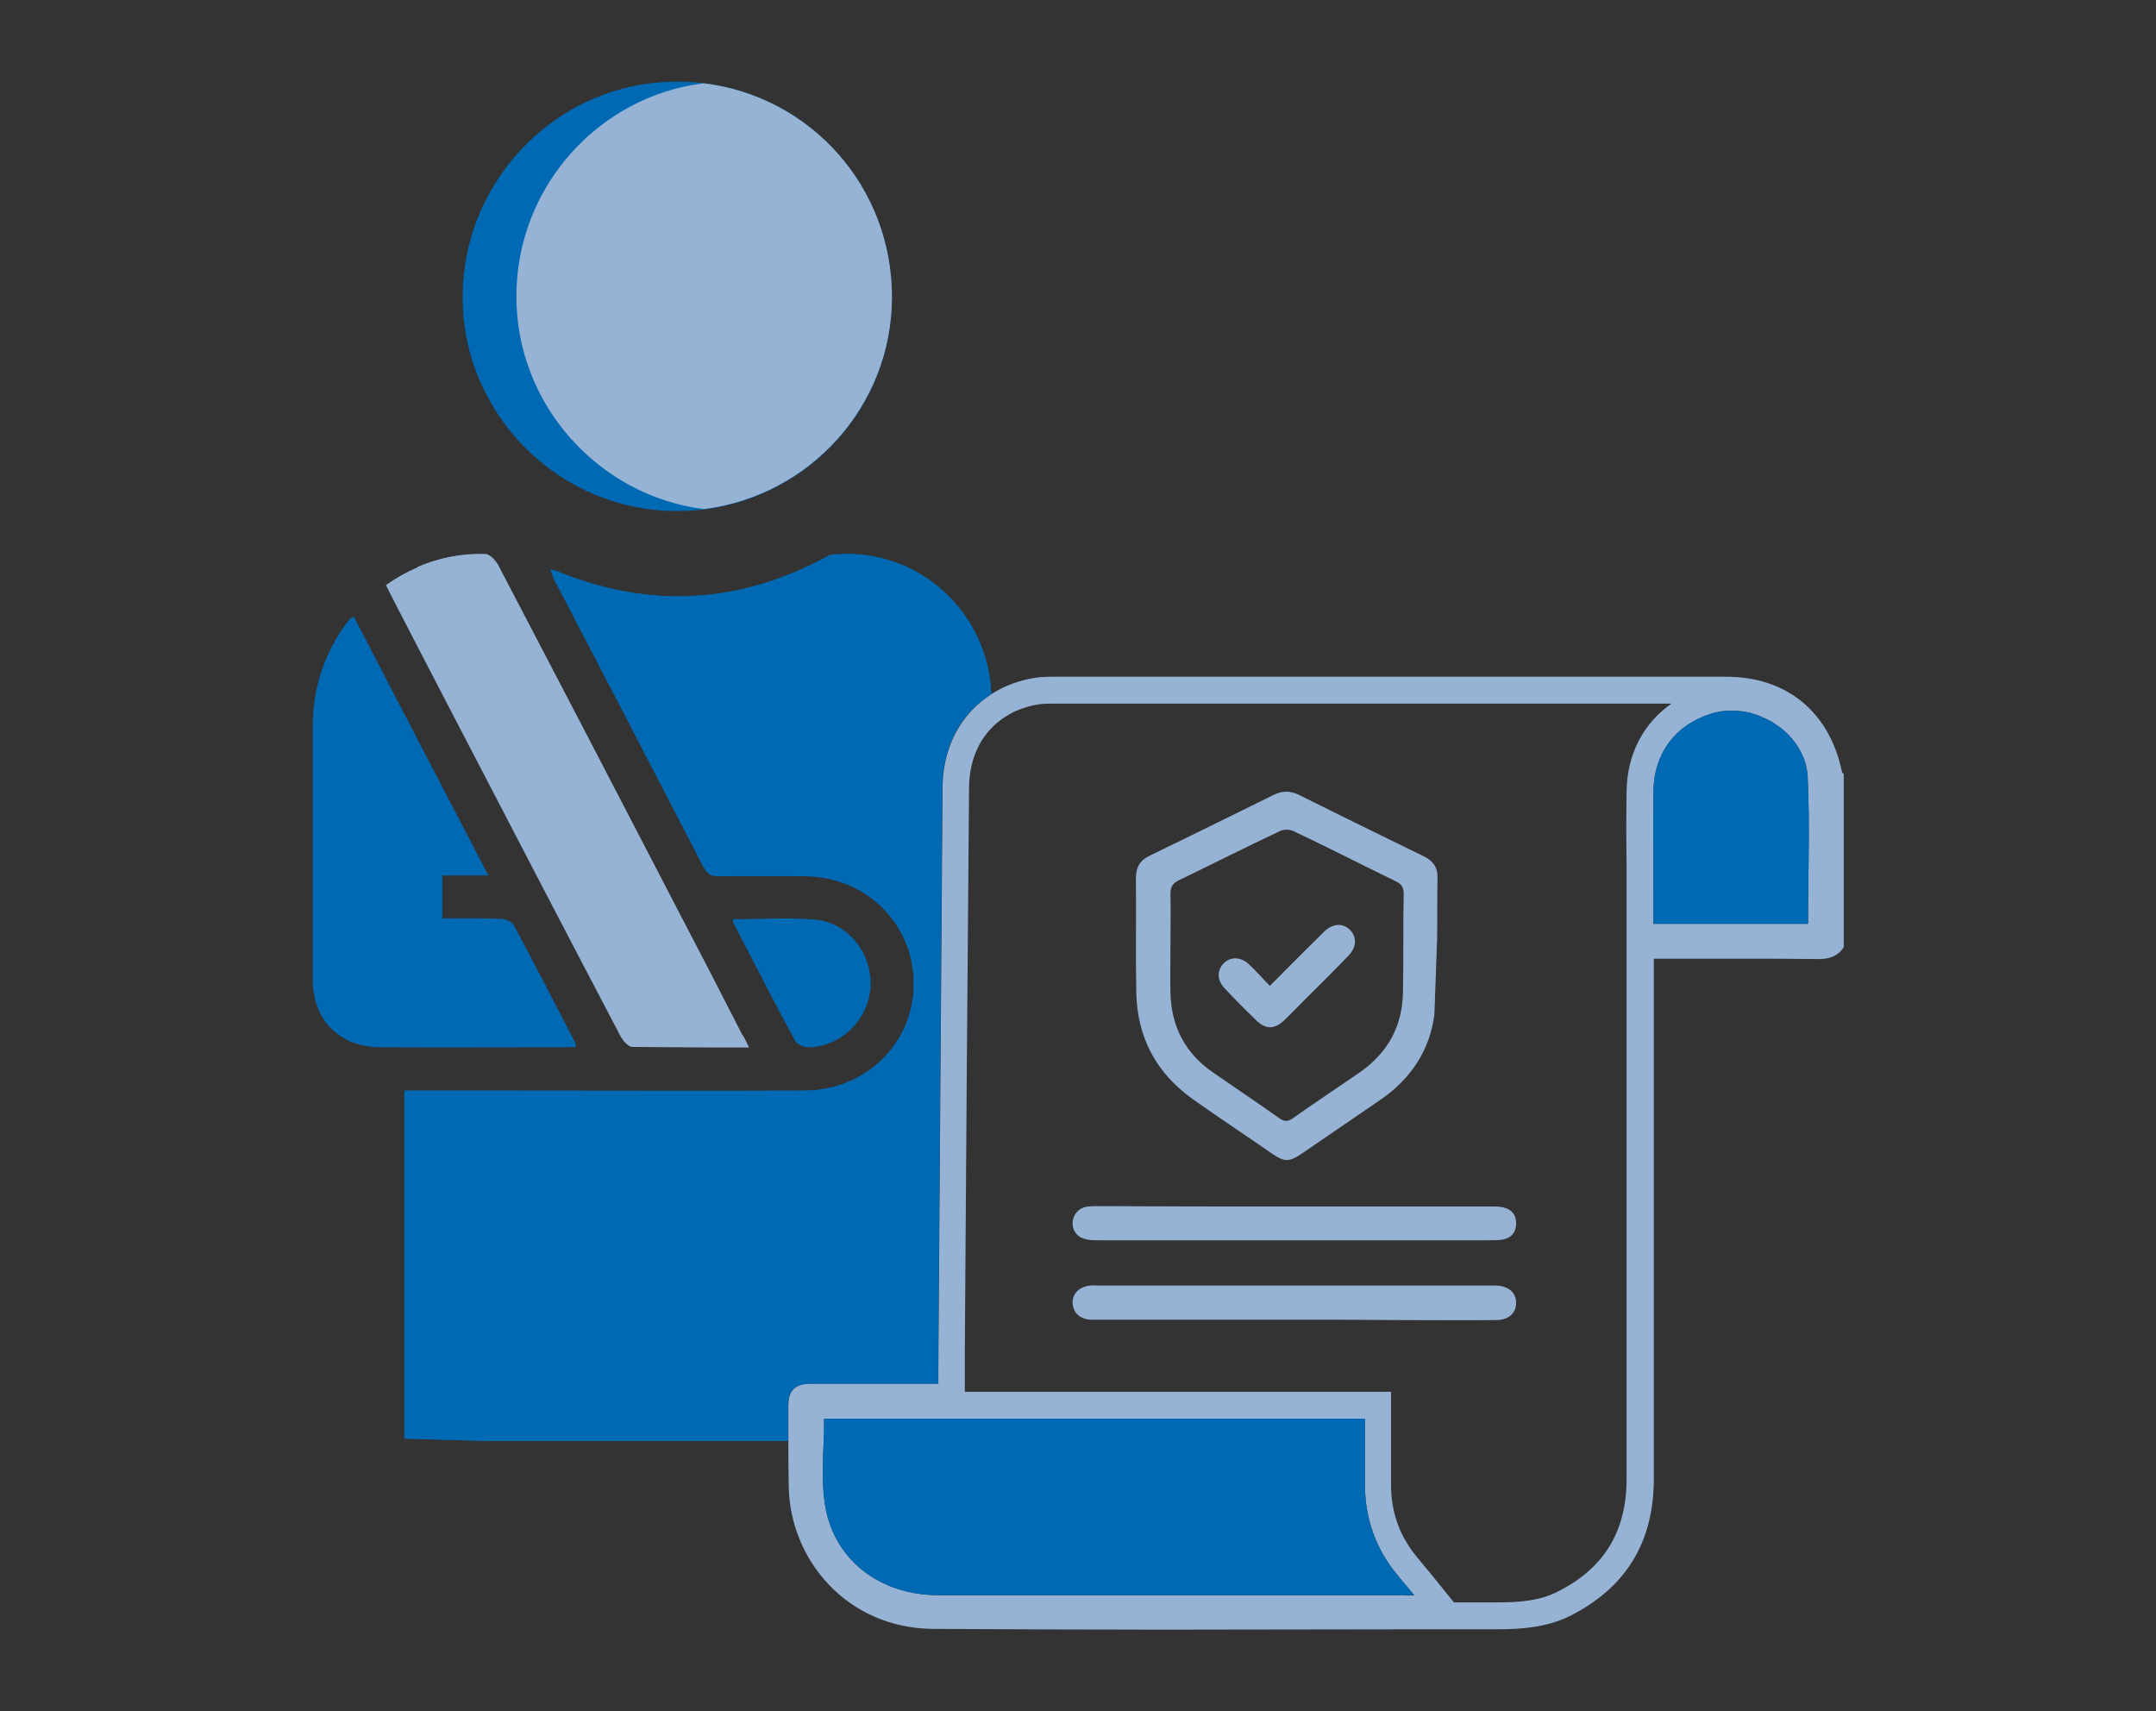 <?xml version="1.0" encoding="utf-8"?>
<!-- Generator: Adobe Illustrator 26.2.1, SVG Export Plug-In . SVG Version: 6.00 Build 0)  -->
<svg version="1.1" id="Layer_1" xmlns="http://www.w3.org/2000/svg" xmlns:xlink="http://www.w3.org/1999/xlink" x="0px" y="0px"
	 viewBox="0 0 562 446" style="enable-background:new 0 0 562 446;" xml:space="preserve">
<rect x="0" y="0" width="562" height="446" fill="#333333" stroke="none"/>
<style type="text/css">
	.st0{fill:none;stroke:#FDCA7B;stroke-width:16;stroke-linecap:round;stroke-miterlimit:10;}
	.st1{fill:#E8B572;}
	.st2{fill:#FDCA7B;}
	.st3{fill:#FA9619;}
	.st4{fill:#FFFFFF;}
	.st5{opacity:0.4;fill:#FDCA7B;}
	.st6{fill:#FCCE7B;}
	.st7{fill:#57BAA5;}
	.st8{fill:#5C2D90;}
	.st9{fill:#0072BC;}
	.st10{fill:#ED7268;}
	.st11{fill:#C2DEB7;}
	.st12{fill:#D3DA3D;}
	.st13{fill:#D1CDCB;}
	.st14{fill:#DDE5F5;}
	.st15{fill:url(#SVGID_1_);}
	.st16{fill:#F9F9F9;}
	.st17{fill:#3D4042;}
	.st18{fill-rule:evenodd;clip-rule:evenodd;fill:#5C2D90;}
	.st19{fill:#0069B4;}
	.st20{fill:#B1B1B1;}
	.st21{fill:#E2FCE3;}
	.st22{opacity:0.74;fill:#3F4756;}
	.st23{opacity:0.4;fill:#EBEBEB;}
	.st24{fill:#50BFA8;}
	.st25{fill:#EEEAF4;}
	.st26{fill:#F2F3F9;}
	.st27{clip-path:url(#SVGID_00000084502933901263026820000017678459050309760693_);fill:#EAEAEA;}
	.st28{fill:#121212;}
	.st29{fill:#F2776B;}
	.st30{fill:#FF5F00;}
	.st31{fill:#FFE8E6;}
	.st32{fill:#FFF4C0;}
	.st33{fill:#EAF0F7;}
	.st34{fill:#F6F6F6;}
	.st35{fill:#64A70B;}
	.st36{fill:#E04E39;}
	.st37{fill:#96B3D6;}
	.st38{fill:#AAADAE;}
	.st39{fill:#125D15;}
	.st40{fill:#4B4B4B;}
	.st41{fill:#767676;}
	.st42{opacity:0.7;fill:#FFFFFF;}
	.st43{clip-path:url(#SVGID_00000042018435664426241140000006623017956117575069_);fill:#EAEAEA;}
	.st44{opacity:0.4;fill:#FFFFFF;}
	.st45{clip-path:url(#SVGID_00000097477953697732211830000008417530478962147488_);fill:#EAEAEA;}
	.st46{opacity:0.5;fill:#FFFFFF;}
	.st47{clip-path:url(#SVGID_00000034070008508807465010000006597531304372899217_);fill:#EAEAEA;}
	.st48{fill:#979797;}
	.st49{fill:#A5A5A5;}
	.st50{fill:#D04532;}
	.st51{fill:#565A5C;}
	.st52{fill:#B95B00;}
	.st53{fill-rule:evenodd;clip-rule:evenodd;fill:#4B4B4B;}
	.st54{clip-path:url(#SVGID_00000038388450464869539580000005254436272319628722_);fill:#EAEAEA;}
	.st55{fill:#F89419;}
	.st56{fill:#EF8984;}
	.st57{fill:#B1C9A7;}
	.st58{fill:#E5E5E5;}
	.st59{fill:none;stroke:#FFFFFF;stroke-width:8;stroke-linecap:round;stroke-miterlimit:10;}
	.st60{clip-path:url(#SVGID_00000062172571611050508480000008640139291431615369_);}
	.st61{fill:#4C9E8A;}
	.st62{fill:#A7C9EA;}
	.st63{fill:none;stroke:#0069B4;stroke-width:12;stroke-linecap:round;stroke-miterlimit:10;}
	.st64{fill:none;stroke:#FA9619;stroke-width:13;stroke-miterlimit:10;}
	.st65{fill:none;stroke:#FA9619;stroke-width:10;stroke-miterlimit:10;}
	.st66{fill:none;stroke:#E04E39;stroke-width:12;stroke-linecap:round;stroke-miterlimit:10;}
	.st67{fill:none;stroke:#FFFFFF;stroke-width:5;stroke-miterlimit:10;}
	.st68{fill:#FBC879;}
	.st69{fill:#E5841A;}
	.st70{fill:none;stroke:#F89419;stroke-width:6;stroke-linecap:round;stroke-miterlimit:10;}
	.st71{fill:none;stroke:#E04E39;stroke-width:6;stroke-linecap:round;stroke-miterlimit:10;}
	.st72{opacity:7.800000e-02;fill:#5C2D90;enable-background:new    ;}
</style>
<g>
	<g>
		<g>
			<path class="st19" d="M214.8,369.8h34.7v5.8h-34.9C214.7,373.7,214.8,371.7,214.8,369.8z"/>
			<path class="st19" d="M258.4,180.9C258.4,180.9,258.4,180.9,258.4,180.9c-8,5-12.7,13.7-12.8,24.2c-0.4,50.5-0.7,101-1.1,151.4
				v0.6c0,1.1,0,2.3,0,3.6h-18.5c-5,0-10,0-14.9,0c-1.3,0-2.4,0.2-3.2,0.6c-1.7,0.8-2.5,2.4-2.5,5.1c0,3.1,0,6.1,0,9.2h-78.9
				l-21.1-0.6v-90.7H131c26.2,0,52.4,0.1,78.7,0c16-0.1,28.5-12.3,28.5-27.9c0-15.6-12.4-27.9-28.4-28c-7.5-0.1-14.9-0.1-22.4,0
				c-2,0-3-0.6-4-2.4c-12.9-24.9-25.8-49.8-38.8-74.7c-0.4-0.8-0.7-1.6-1.1-2.8c0.9,0.2,1.3,0.2,1.7,0.4c23.9,9.8,47.2,8.6,70-3.6
				c0.7-0.4,1.5-0.8,2.3-0.8c0.2,0,0.5,0,0.7,0C239.6,143,257.6,159.7,258.4,180.9z"/>
			<path class="st19" d="M210.5,273c8.5,0,15.8-7,16.4-15.5c0.6-8.9-5.8-17.1-14.6-17.8c-7-0.6-14.1-0.1-21.3-0.1
				c0.1,0.6,0.1,0.9,0.3,1.2c5.3,10.2,10.5,20.5,16,30.6C207.7,272.2,209.4,272.9,210.5,273z"/>
			<path class="st37" d="M195.2,273c-2.3,0-4.5,0-6.8,0h-0.4c-7.9,0-15.6,0-23.2-0.1c-1,0-2.4-1.6-3-2.7
				c-14.7-28-29.3-56.1-43.9-84.2c-5.2-10-10.4-20-15.6-30.1c-0.5-1-1-2-1.7-3.4c2.7-1.9,5.4-3.4,8.2-4.6c5.6-2.4,11.5-3.6,17.7-3.4
				c1.1,0,2.6,1.6,3.3,2.8c15.6,29.8,31.1,59.6,46.6,89.5c5.7,10.9,11.4,21.9,17,32.9C194.1,270.6,194.5,271.6,195.2,273z"/>
			<path class="st37" d="M195.2,273c-2.3,0-4.5,0-6.8,0h-0.4c-4.2,0-8.4-0.1-12.6-0.1c-1.1,0-2.5-1.7-3.1-2.9
				c-15.3-29.3-30.6-58.6-45.8-88c-5.4-10.5-10.9-20.9-16.3-31.4c-0.4-0.8-0.9-1.7-1.4-2.8c5.6-2.4,11.5-3.6,17.7-3.4
				c1.1,0,2.6,1.6,3.3,2.8c15.6,29.8,31.1,59.6,46.6,89.5c5.7,10.9,11.4,21.9,17,32.9C194.1,270.6,194.5,271.6,195.2,273z"/>
			<path class="st19" d="M147.3,273c0.9,0,1.8-0.1,2.8-0.1c-0.1-0.5,0-0.9-0.2-1.2c-5.3-10.2-10.6-20.5-16-30.6
				c-0.5-0.9-2.2-1.5-3.3-1.6c-5.1-0.2-10.2-0.1-15.3-0.1c0-3.9,0-7.5,0-11.2c3.9,0,7.6,0,12,0c-11.9-22.9-23.5-45.1-35.1-67.5
				c-0.6,0.4-0.9,0.5-1.1,0.8c-0.7,0.8-1.3,1.6-1.9,2.5c-5.2,7.8-7.7,16.3-7.7,25.7c0,21.8,0,43.6,0,65.4c0,10.9,7,17.9,17.9,17.9
				C115.4,273.1,131.4,273,147.3,273z"/>
		</g>
		<path class="st19" d="M183.4,21.7c-2.2-0.3-4.5-0.4-6.9-0.4c-30.6-0.1-55.7,25-55.9,55.9c-0.2,30.6,25,56,55.7,56
			c2.4,0,4.8-0.1,7.1-0.4c27.6-3.4,49-26.8,49.1-55.1C232.6,48.7,211.3,25.1,183.4,21.7z"/>
		<path class="st37" d="M183.4,21.7c-27.3,3.4-48.7,26.9-48.8,55.4c-0.1,28.3,21.4,52.1,48.8,55.6c27.6-3.4,49-26.8,49.1-55.1
			C232.6,48.7,211.3,25.1,183.4,21.7z"/>
		<path class="st4" d="M176.6,172.4L176.6,172.4c2.9,0,5.3,2.4,5.3,5.3v0.3c0,2.9-2.4,5.3-5.3,5.3l0,0c-2.9,0-5.3-2.4-5.3-5.3v-0.3
			C171.3,174.8,173.7,172.4,176.6,172.4z"/>
	</g>
	<path class="st37" d="M461.7,188.2c0.8,0.5,1.5,1,2.2,1.5C463.3,189.1,462.5,188.6,461.7,188.2z M244.5,415.8c40.5,0,81,0,121.4,0
		h-69.4C279.1,415.8,261.8,415.8,244.5,415.8z"/>
	<path class="st37" d="M480.1,201c-3.3-15.5-14.4-24.6-30.2-24.6h-34.4c-46.8,0-93.6,0-140.5,0c-1.8,0-3.6,0-5.3,0.3
		c-4.2,0.7-8,2.1-11.2,4.2c0,0,0,0,0,0c-7.9,5-12.7,13.7-12.8,24.2c-0.4,50.5-0.7,101-1.1,151.4v0.6c0,1.1,0,2.3,0,3.6h-18.5
		c-5,0-10,0-14.9,0c-1.3,0-2.4,0.2-3.2,0.6c-1.7,0.8-2.5,2.4-2.5,5.1c0,3.1,0,6.1,0,9.2c0,4,0,8,0.1,12.1
		c0.4,18.8,15.1,36.8,37.8,36.9c19.8,0.1,39.7,0.2,59.5,0.2c23.4,0,46.8-0.1,70.1-0.1c5.3,0,10.6,0,16,0c0.4,0,0.8,0,1.2,0
		c6.5,0,12.9-0.5,18.9-3.4c14.8-7.4,22-19.4,22-35.8c0-43.3,0-86.6,0-129.9v-5.7h3.2c6.9,0,13.9,0,20.8,0c6.2,0,12.5,0,18.7,0.1h0.1
		c2.8,0,5.1-0.6,6.7-3.1v-45.1C480.3,201.5,480.1,201.3,480.1,201z M365.9,415.8c-40.5,0-80.9,0-121.4,0c-15.3,0-27.4-9.4-29.5-23.9
		c-0.8-5.3-0.5-10.8-0.3-16.3c0.1-1.9,0.1-3.9,0.1-5.8h141c0,5.6,0,11,0,16.5c-0.1,7.6,1.8,14.7,6.1,21.1c1.9,2.9,4.3,5.4,6.8,8.5
		H365.9z M424,224.9c0,2.7,0,5.4,0,8.1v22.7c0,11.8,0,23.6,0,35.4c0,31,0,63,0,94.4c0,13.8-6,23.5-18.2,29.5
		c-4.4,2.2-9.3,2.7-15.8,2.7h-0.2c-0.3,0-0.6,0-0.9,0h-0.2c-3.2,0-6.5,0-9.7,0l-5.1-6.3c-0.8-1-1.6-2-2.4-2.9
		c-1.5-1.9-2.9-3.4-4-5.1c-3.4-5-5-10.6-4.9-17.1c0-3.8,0-7.7,0-11.4v-12.1H251.5v-3.4c0-0.8,0-1.5,0-2.2v-0.6l0-4.5
		c0.3-49,0.7-97.9,1.1-146.9c0.1-8,3.4-14.5,9.5-18.4c2.5-1.6,5.4-2.7,8.7-3.2c1.2-0.2,2.6-0.2,4.2-0.2c46.8,0,93.7,0,140.5,0h20.2
		c-7.3,5.1-11.6,13.2-11.7,22.9C423.9,212.5,423.9,218.8,424,224.9z M471.3,240.8H431v-7.9c0-8.9-0.1-17.7,0-26.6
		c0.1-10.1,5.9-17.6,15.5-20.4c2.8-0.8,5.8-0.8,8.7-0.3c0.5,0.1,1.1,0.2,1.6,0.4c1.2,0.3,2.3,0.8,3.4,1.3c0.5,0.3,1.1,0.5,1.6,0.8
		c0.8,0.5,1.5,1,2.2,1.5c4,3.1,6.9,7.6,7.2,12.8C471.8,215.1,471.3,227.9,471.3,240.8z"/>
	<path class="st19" d="M471.3,240.8H431v-7.9c0-8.9-0.1-17.7,0-26.6c0.1-10.1,5.9-17.6,15.5-20.4c2.8-0.8,5.8-0.8,8.7-0.3
		c0.5,0.1,1.1,0.2,1.6,0.4c1.2,0.3,2.3,0.8,3.4,1.3c0.5,0.3,1.1,0.5,1.6,0.8c0.8,0.5,1.5,1,2.2,1.5c4,3.1,6.9,7.6,7.2,12.8
		C471.8,215.1,471.3,227.9,471.3,240.8z"/>
	<path class="st19" d="M368.6,415.8h-2.7c-40.5,0-80.9,0-121.4,0c-15.3,0-27.4-9.4-29.5-23.9c-0.8-5.3-0.5-10.8-0.3-16.3
		c0.1-1.9,0.1-3.9,0.1-5.8h141c0,5.6,0,11,0,16.5c-0.1,7.6,1.8,14.7,6.1,21.1C363.8,410.2,366.2,412.8,368.6,415.8z"/>
	<path class="st37" d="M374.7,228.9c0.1-2.8-1.1-4.5-3.6-5.7c-10.8-5.3-21.7-10.6-32.5-16c-2.3-1.1-4.4-1.1-6.6,0
		c-10.7,5.3-21.5,10.6-32.2,15.8c-2.6,1.2-3.7,3-3.7,5.9c0.1,9.9-0.1,19.9,0.1,29.8c0.2,11.7,5.2,21,14.7,27.8
		c6.9,4.9,13.9,9.5,20.8,14.3c3.1,2.1,4.4,2.1,7.5,0c6.9-4.7,13.7-9.4,20.6-14.1c7.9-5.4,12.9-12.9,14.1-22.2l0.7-19.5
		C374.7,239.7,374.6,234.3,374.7,228.9z M365.7,258.6c-0.1,8.8-3.9,15.8-11.2,20.9c-5.8,4-11.7,7.9-17.5,12c-1.3,0.9-2.2,0.9-3.5,0
		c-5.8-4.1-11.6-8-17.4-12c-7.2-5-10.8-12-11-20.7c-0.1-4,0-8.1,0-12.1c0-4.6,0.1-9.1,0-13.7c0-1.7,0.5-2.7,2.1-3.5
		c8.9-4.3,17.6-8.7,26.5-12.9c1-0.5,2.6-0.4,3.6,0.1c8.9,4.2,17.6,8.7,26.5,13c1.5,0.7,2.1,1.6,2.1,3.3
		C365.7,241.4,365.9,250,365.7,258.6z"/>
	<path class="st37" d="M337.3,344c-16.9,0-33.8,0-50.7,0c-0.8,0-1.6,0-2.4,0c-2.8-0.2-4.5-1.9-4.6-4.3c-0.1-2.5,1.7-4.3,4.6-4.6
		c0.7-0.1,1.4,0,2.1,0c34,0,68,0,102,0c0.5,0,1.1,0,1.6,0c3.3,0.1,5.3,1.8,5.3,4.5c0,2.7-1.9,4.5-5.3,4.5c-8.3,0.1-16.6,0-25,0
		C355.7,344,346.5,344,337.3,344z"/>
	<path class="st37" d="M337.3,314.5c17.5,0,34.9,0,52.4,0c3.5,0,5.4,1.5,5.5,4.1c0.1,2.4-1,4-3.4,4.5c-1.1,0.2-2.3,0.2-3.5,0.2
		c-34,0-68,0-102,0c-1,0-2,0-2.9-0.2c-2.4-0.4-3.9-2.1-3.8-4.4c0.1-2.2,1.7-4,4.1-4.2c0.9-0.1,1.8-0.1,2.7-0.1
		C303.3,314.5,320.3,314.5,337.3,314.5z"/>
	<path class="st37" d="M331,257c4.3-4.3,8.2-8.3,12.2-12.2c0.7-0.7,1.4-1.4,2.1-2.1c2.2-2,4.7-2.1,6.5-0.4c1.9,1.8,1.9,4.5-0.2,6.7
		c-3.9,4.1-7.9,8-11.9,12c-1.7,1.7-3.4,3.5-5.1,5.1c-2.4,2.2-4.6,2.2-6.9,0.1c-2.9-2.8-5.7-5.6-8.5-8.6c-2-2.1-2-4.7-0.2-6.5
		c1.8-1.8,4.4-1.7,6.5,0.2C327.3,253,329,254.9,331,257z"/>
</g>
<path class="st19" d="M258.4,180.9C258.4,180.9,258.4,180.9,258.4,180.9c-8,5-12.7,13.7-12.8,24.2c-0.4,50.5-0.7,101-1.1,151.4v0.6
	c0,1.1,0,2.3,0,3.6h-18.5c-5,0-10,0-14.9,0c-1.3,0-2.4,0.2-3.2,0.6c-1.7,0.8-2.5,2.4-2.5,5.1c0,3.1,0,6.1,0,9.2h-78.9l-21.1-0.6
	v-90.7H131c26.2,0,52.4,0.1,78.7,0c16-0.1,28.5-12.3,28.5-27.9c0-15.6-12.4-27.9-28.4-28c-7.5-0.1-14.9-0.1-22.4,0c-2,0-3-0.6-4-2.4
	c-12.9-24.9-25.8-49.8-38.8-74.7c-0.4-0.8-0.7-1.6-1.1-2.8c0.9,0.2,1.3,0.2,1.7,0.4c23.9,9.8,47.2,8.6,70-3.6
	c0.7-0.4,1.5-0.8,2.3-0.8c0.2,0,0.5,0,0.7,0C239.6,143,257.6,159.7,258.4,180.9z"/>
</svg>

